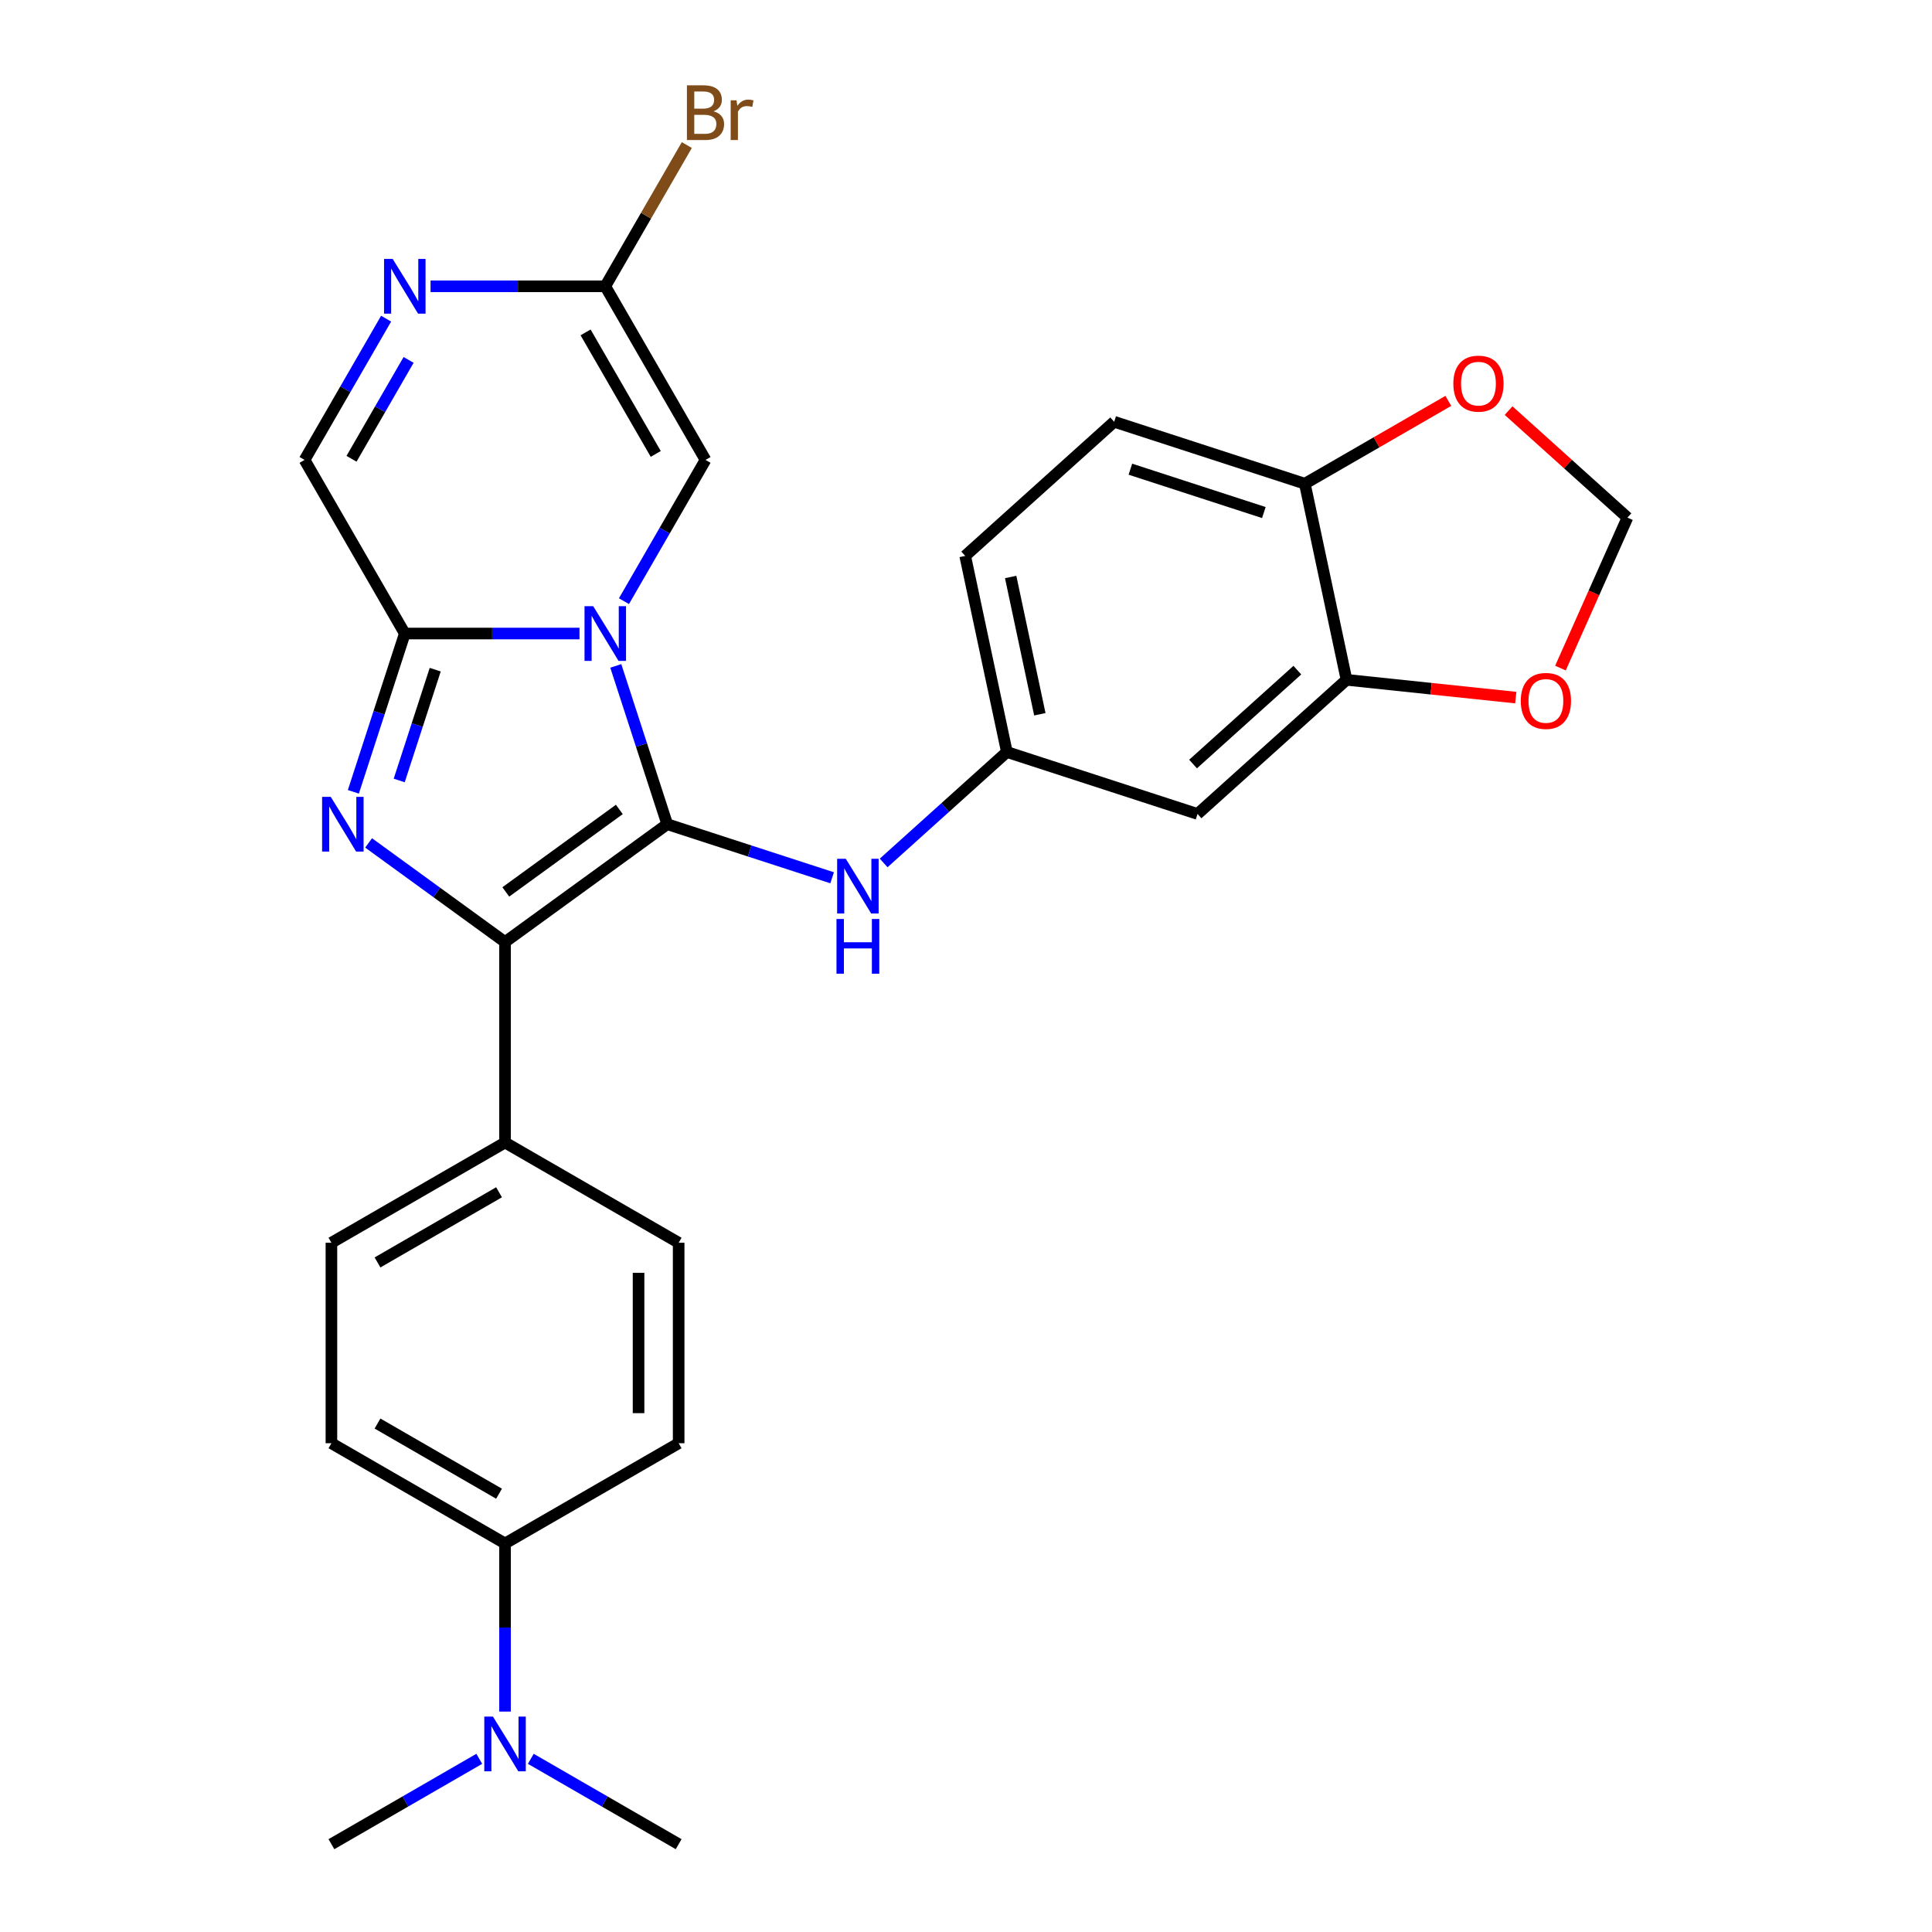 <?xml version='1.0' encoding='iso-8859-1'?>
<svg version='1.1' baseProfile='full'
              xmlns='http://www.w3.org/2000/svg'
                      xmlns:rdkit='http://www.rdkit.org/xml'
                      xmlns:xlink='http://www.w3.org/1999/xlink'
                  xml:space='preserve'
width='1000px' height='1000px' viewBox='0 0 1000 1000'>
<!-- END OF HEADER -->
<rect style='opacity:1.0;fill:#FFFFFF;stroke:none' width='1000' height='1000' x='0' y='0'> </rect>
<path class='bond-0' d='M 318.733,344.672 L 332.044,385.638' style='fill:none;fill-rule:evenodd;stroke:#0000FF;stroke-width:6px;stroke-linecap:butt;stroke-linejoin:miter;stroke-opacity:1' />
<path class='bond-0' d='M 332.044,385.638 L 345.355,426.605' style='fill:none;fill-rule:evenodd;stroke:#000000;stroke-width:6px;stroke-linecap:butt;stroke-linejoin:miter;stroke-opacity:1' />
<path class='bond-3' d='M 299.955,327.917 L 254.739,327.917' style='fill:none;fill-rule:evenodd;stroke:#0000FF;stroke-width:6px;stroke-linecap:butt;stroke-linejoin:miter;stroke-opacity:1' />
<path class='bond-3' d='M 254.739,327.917 L 209.523,327.917' style='fill:none;fill-rule:evenodd;stroke:#000000;stroke-width:6px;stroke-linecap:butt;stroke-linejoin:miter;stroke-opacity:1' />
<path class='bond-4' d='M 322.962,311.163 L 344.067,274.608' style='fill:none;fill-rule:evenodd;stroke:#0000FF;stroke-width:6px;stroke-linecap:butt;stroke-linejoin:miter;stroke-opacity:1' />
<path class='bond-4' d='M 344.067,274.608 L 365.172,238.053' style='fill:none;fill-rule:evenodd;stroke:#000000;stroke-width:6px;stroke-linecap:butt;stroke-linejoin:miter;stroke-opacity:1' />
<path class='bond-2' d='M 345.355,426.605 L 261.406,487.597' style='fill:none;fill-rule:evenodd;stroke:#000000;stroke-width:6px;stroke-linecap:butt;stroke-linejoin:miter;stroke-opacity:1' />
<path class='bond-2' d='M 320.564,418.964 L 261.8,461.659' style='fill:none;fill-rule:evenodd;stroke:#000000;stroke-width:6px;stroke-linecap:butt;stroke-linejoin:miter;stroke-opacity:1' />
<path class='bond-7' d='M 345.355,426.605 L 388.032,440.471' style='fill:none;fill-rule:evenodd;stroke:#000000;stroke-width:6px;stroke-linecap:butt;stroke-linejoin:miter;stroke-opacity:1' />
<path class='bond-7' d='M 388.032,440.471 L 430.708,454.338' style='fill:none;fill-rule:evenodd;stroke:#0000FF;stroke-width:6px;stroke-linecap:butt;stroke-linejoin:miter;stroke-opacity:1' />
<path class='bond-1' d='M 182.901,409.851 L 196.212,368.884' style='fill:none;fill-rule:evenodd;stroke:#0000FF;stroke-width:6px;stroke-linecap:butt;stroke-linejoin:miter;stroke-opacity:1' />
<path class='bond-1' d='M 196.212,368.884 L 209.523,327.917' style='fill:none;fill-rule:evenodd;stroke:#000000;stroke-width:6px;stroke-linecap:butt;stroke-linejoin:miter;stroke-opacity:1' />
<path class='bond-1' d='M 206.632,403.974 L 215.95,375.297' style='fill:none;fill-rule:evenodd;stroke:#0000FF;stroke-width:6px;stroke-linecap:butt;stroke-linejoin:miter;stroke-opacity:1' />
<path class='bond-1' d='M 215.95,375.297 L 225.267,346.621' style='fill:none;fill-rule:evenodd;stroke:#000000;stroke-width:6px;stroke-linecap:butt;stroke-linejoin:miter;stroke-opacity:1' />
<path class='bond-29' d='M 190.792,436.293 L 226.099,461.945' style='fill:none;fill-rule:evenodd;stroke:#0000FF;stroke-width:6px;stroke-linecap:butt;stroke-linejoin:miter;stroke-opacity:1' />
<path class='bond-29' d='M 226.099,461.945 L 261.406,487.597' style='fill:none;fill-rule:evenodd;stroke:#000000;stroke-width:6px;stroke-linecap:butt;stroke-linejoin:miter;stroke-opacity:1' />
<path class='bond-10' d='M 261.406,487.597 L 261.406,591.364' style='fill:none;fill-rule:evenodd;stroke:#000000;stroke-width:6px;stroke-linecap:butt;stroke-linejoin:miter;stroke-opacity:1' />
<path class='bond-8' d='M 209.523,327.917 L 157.64,238.053' style='fill:none;fill-rule:evenodd;stroke:#000000;stroke-width:6px;stroke-linecap:butt;stroke-linejoin:miter;stroke-opacity:1' />
<path class='bond-6' d='M 365.172,238.053 L 313.289,148.189' style='fill:none;fill-rule:evenodd;stroke:#000000;stroke-width:6px;stroke-linecap:butt;stroke-linejoin:miter;stroke-opacity:1' />
<path class='bond-6' d='M 339.417,234.95 L 303.099,172.045' style='fill:none;fill-rule:evenodd;stroke:#000000;stroke-width:6px;stroke-linecap:butt;stroke-linejoin:miter;stroke-opacity:1' />
<path class='bond-5' d='M 222.857,148.189 L 268.073,148.189' style='fill:none;fill-rule:evenodd;stroke:#0000FF;stroke-width:6px;stroke-linecap:butt;stroke-linejoin:miter;stroke-opacity:1' />
<path class='bond-5' d='M 268.073,148.189 L 313.289,148.189' style='fill:none;fill-rule:evenodd;stroke:#000000;stroke-width:6px;stroke-linecap:butt;stroke-linejoin:miter;stroke-opacity:1' />
<path class='bond-28' d='M 199.85,164.943 L 178.745,201.498' style='fill:none;fill-rule:evenodd;stroke:#0000FF;stroke-width:6px;stroke-linecap:butt;stroke-linejoin:miter;stroke-opacity:1' />
<path class='bond-28' d='M 178.745,201.498 L 157.64,238.053' style='fill:none;fill-rule:evenodd;stroke:#000000;stroke-width:6px;stroke-linecap:butt;stroke-linejoin:miter;stroke-opacity:1' />
<path class='bond-28' d='M 211.491,186.286 L 196.718,211.875' style='fill:none;fill-rule:evenodd;stroke:#0000FF;stroke-width:6px;stroke-linecap:butt;stroke-linejoin:miter;stroke-opacity:1' />
<path class='bond-28' d='M 196.718,211.875 L 181.944,237.463' style='fill:none;fill-rule:evenodd;stroke:#000000;stroke-width:6px;stroke-linecap:butt;stroke-linejoin:miter;stroke-opacity:1' />
<path class='bond-24' d='M 313.289,148.189 L 334.394,111.634' style='fill:none;fill-rule:evenodd;stroke:#000000;stroke-width:6px;stroke-linecap:butt;stroke-linejoin:miter;stroke-opacity:1' />
<path class='bond-24' d='M 334.394,111.634 L 355.499,75.079' style='fill:none;fill-rule:evenodd;stroke:#7F4C19;stroke-width:6px;stroke-linecap:butt;stroke-linejoin:miter;stroke-opacity:1' />
<path class='bond-13' d='M 457.377,446.664 L 489.266,417.951' style='fill:none;fill-rule:evenodd;stroke:#0000FF;stroke-width:6px;stroke-linecap:butt;stroke-linejoin:miter;stroke-opacity:1' />
<path class='bond-13' d='M 489.266,417.951 L 521.156,389.237' style='fill:none;fill-rule:evenodd;stroke:#000000;stroke-width:6px;stroke-linecap:butt;stroke-linejoin:miter;stroke-opacity:1' />
<path class='bond-9' d='M 696.957,351.87 L 619.843,421.303' style='fill:none;fill-rule:evenodd;stroke:#000000;stroke-width:6px;stroke-linecap:butt;stroke-linejoin:miter;stroke-opacity:1' />
<path class='bond-9' d='M 671.503,346.862 L 617.524,395.465' style='fill:none;fill-rule:evenodd;stroke:#000000;stroke-width:6px;stroke-linecap:butt;stroke-linejoin:miter;stroke-opacity:1' />
<path class='bond-14' d='M 696.957,351.87 L 740.759,356.473' style='fill:none;fill-rule:evenodd;stroke:#000000;stroke-width:6px;stroke-linecap:butt;stroke-linejoin:miter;stroke-opacity:1' />
<path class='bond-14' d='M 740.759,356.473 L 784.56,361.077' style='fill:none;fill-rule:evenodd;stroke:#FF0000;stroke-width:6px;stroke-linecap:butt;stroke-linejoin:miter;stroke-opacity:1' />
<path class='bond-31' d='M 696.957,351.87 L 675.383,250.371' style='fill:none;fill-rule:evenodd;stroke:#000000;stroke-width:6px;stroke-linecap:butt;stroke-linejoin:miter;stroke-opacity:1' />
<path class='bond-19' d='M 261.406,591.364 L 351.27,643.247' style='fill:none;fill-rule:evenodd;stroke:#000000;stroke-width:6px;stroke-linecap:butt;stroke-linejoin:miter;stroke-opacity:1' />
<path class='bond-20' d='M 261.406,591.364 L 171.542,643.247' style='fill:none;fill-rule:evenodd;stroke:#000000;stroke-width:6px;stroke-linecap:butt;stroke-linejoin:miter;stroke-opacity:1' />
<path class='bond-20' d='M 258.303,617.119 L 195.398,653.437' style='fill:none;fill-rule:evenodd;stroke:#000000;stroke-width:6px;stroke-linecap:butt;stroke-linejoin:miter;stroke-opacity:1' />
<path class='bond-11' d='M 619.843,421.303 L 521.156,389.237' style='fill:none;fill-rule:evenodd;stroke:#000000;stroke-width:6px;stroke-linecap:butt;stroke-linejoin:miter;stroke-opacity:1' />
<path class='bond-12' d='M 675.383,250.371 L 576.695,218.305' style='fill:none;fill-rule:evenodd;stroke:#000000;stroke-width:6px;stroke-linecap:butt;stroke-linejoin:miter;stroke-opacity:1' />
<path class='bond-12' d='M 654.166,265.299 L 585.085,242.853' style='fill:none;fill-rule:evenodd;stroke:#000000;stroke-width:6px;stroke-linecap:butt;stroke-linejoin:miter;stroke-opacity:1' />
<path class='bond-15' d='M 675.383,250.371 L 712.518,228.931' style='fill:none;fill-rule:evenodd;stroke:#000000;stroke-width:6px;stroke-linecap:butt;stroke-linejoin:miter;stroke-opacity:1' />
<path class='bond-15' d='M 712.518,228.931 L 749.653,207.491' style='fill:none;fill-rule:evenodd;stroke:#FF0000;stroke-width:6px;stroke-linecap:butt;stroke-linejoin:miter;stroke-opacity:1' />
<path class='bond-25' d='M 521.156,389.237 L 499.582,287.739' style='fill:none;fill-rule:evenodd;stroke:#000000;stroke-width:6px;stroke-linecap:butt;stroke-linejoin:miter;stroke-opacity:1' />
<path class='bond-25' d='M 538.219,369.698 L 523.117,298.649' style='fill:none;fill-rule:evenodd;stroke:#000000;stroke-width:6px;stroke-linecap:butt;stroke-linejoin:miter;stroke-opacity:1' />
<path class='bond-17' d='M 807.685,345.802 L 825.023,306.862' style='fill:none;fill-rule:evenodd;stroke:#FF0000;stroke-width:6px;stroke-linecap:butt;stroke-linejoin:miter;stroke-opacity:1' />
<path class='bond-17' d='M 825.023,306.862 L 842.36,267.921' style='fill:none;fill-rule:evenodd;stroke:#000000;stroke-width:6px;stroke-linecap:butt;stroke-linejoin:miter;stroke-opacity:1' />
<path class='bond-32' d='M 780.841,212.529 L 811.6,240.225' style='fill:none;fill-rule:evenodd;stroke:#FF0000;stroke-width:6px;stroke-linecap:butt;stroke-linejoin:miter;stroke-opacity:1' />
<path class='bond-32' d='M 811.6,240.225 L 842.36,267.921' style='fill:none;fill-rule:evenodd;stroke:#000000;stroke-width:6px;stroke-linecap:butt;stroke-linejoin:miter;stroke-opacity:1' />
<path class='bond-16' d='M 261.406,798.896 L 171.542,747.013' style='fill:none;fill-rule:evenodd;stroke:#000000;stroke-width:6px;stroke-linecap:butt;stroke-linejoin:miter;stroke-opacity:1' />
<path class='bond-16' d='M 258.303,773.141 L 195.398,736.823' style='fill:none;fill-rule:evenodd;stroke:#000000;stroke-width:6px;stroke-linecap:butt;stroke-linejoin:miter;stroke-opacity:1' />
<path class='bond-18' d='M 261.406,798.896 L 261.406,842.402' style='fill:none;fill-rule:evenodd;stroke:#000000;stroke-width:6px;stroke-linecap:butt;stroke-linejoin:miter;stroke-opacity:1' />
<path class='bond-18' d='M 261.406,842.402 L 261.406,885.908' style='fill:none;fill-rule:evenodd;stroke:#0000FF;stroke-width:6px;stroke-linecap:butt;stroke-linejoin:miter;stroke-opacity:1' />
<path class='bond-30' d='M 261.406,798.896 L 351.27,747.013' style='fill:none;fill-rule:evenodd;stroke:#000000;stroke-width:6px;stroke-linecap:butt;stroke-linejoin:miter;stroke-opacity:1' />
<path class='bond-26' d='M 248.072,910.361 L 209.807,932.453' style='fill:none;fill-rule:evenodd;stroke:#0000FF;stroke-width:6px;stroke-linecap:butt;stroke-linejoin:miter;stroke-opacity:1' />
<path class='bond-26' d='M 209.807,932.453 L 171.542,954.545' style='fill:none;fill-rule:evenodd;stroke:#000000;stroke-width:6px;stroke-linecap:butt;stroke-linejoin:miter;stroke-opacity:1' />
<path class='bond-27' d='M 274.74,910.361 L 313.005,932.453' style='fill:none;fill-rule:evenodd;stroke:#0000FF;stroke-width:6px;stroke-linecap:butt;stroke-linejoin:miter;stroke-opacity:1' />
<path class='bond-27' d='M 313.005,932.453 L 351.27,954.545' style='fill:none;fill-rule:evenodd;stroke:#000000;stroke-width:6px;stroke-linecap:butt;stroke-linejoin:miter;stroke-opacity:1' />
<path class='bond-21' d='M 351.27,643.247 L 351.27,747.013' style='fill:none;fill-rule:evenodd;stroke:#000000;stroke-width:6px;stroke-linecap:butt;stroke-linejoin:miter;stroke-opacity:1' />
<path class='bond-21' d='M 330.517,658.812 L 330.517,731.448' style='fill:none;fill-rule:evenodd;stroke:#000000;stroke-width:6px;stroke-linecap:butt;stroke-linejoin:miter;stroke-opacity:1' />
<path class='bond-22' d='M 171.542,643.247 L 171.542,747.013' style='fill:none;fill-rule:evenodd;stroke:#000000;stroke-width:6px;stroke-linecap:butt;stroke-linejoin:miter;stroke-opacity:1' />
<path class='bond-23' d='M 576.695,218.305 L 499.582,287.739' style='fill:none;fill-rule:evenodd;stroke:#000000;stroke-width:6px;stroke-linecap:butt;stroke-linejoin:miter;stroke-opacity:1' />
<path  class='atom-0' d='M 307.029 313.757
L 316.309 328.757
Q 317.229 330.237, 318.709 332.917
Q 320.189 335.597, 320.269 335.757
L 320.269 313.757
L 324.029 313.757
L 324.029 342.077
L 320.149 342.077
L 310.189 325.677
Q 309.029 323.757, 307.789 321.557
Q 306.589 319.357, 306.229 318.677
L 306.229 342.077
L 302.549 342.077
L 302.549 313.757
L 307.029 313.757
' fill='#0000FF'/>
<path  class='atom-2' d='M 171.197 412.445
L 180.477 427.445
Q 181.397 428.925, 182.877 431.605
Q 184.357 434.285, 184.437 434.445
L 184.437 412.445
L 188.197 412.445
L 188.197 440.765
L 184.317 440.765
L 174.357 424.365
Q 173.197 422.445, 171.957 420.245
Q 170.757 418.045, 170.397 417.365
L 170.397 440.765
L 166.717 440.765
L 166.717 412.445
L 171.197 412.445
' fill='#0000FF'/>
<path  class='atom-6' d='M 203.263 134.029
L 212.543 149.029
Q 213.463 150.509, 214.943 153.189
Q 216.423 155.869, 216.503 156.029
L 216.503 134.029
L 220.263 134.029
L 220.263 162.349
L 216.383 162.349
L 206.423 145.949
Q 205.263 144.029, 204.023 141.829
Q 202.823 139.629, 202.463 138.949
L 202.463 162.349
L 198.783 162.349
L 198.783 134.029
L 203.263 134.029
' fill='#0000FF'/>
<path  class='atom-8' d='M 437.782 444.511
L 447.062 459.511
Q 447.982 460.991, 449.462 463.671
Q 450.942 466.351, 451.022 466.511
L 451.022 444.511
L 454.782 444.511
L 454.782 472.831
L 450.902 472.831
L 440.942 456.431
Q 439.782 454.511, 438.542 452.311
Q 437.342 450.111, 436.982 449.431
L 436.982 472.831
L 433.302 472.831
L 433.302 444.511
L 437.782 444.511
' fill='#0000FF'/>
<path  class='atom-8' d='M 432.962 475.663
L 436.802 475.663
L 436.802 487.703
L 451.282 487.703
L 451.282 475.663
L 455.122 475.663
L 455.122 503.983
L 451.282 503.983
L 451.282 490.903
L 436.802 490.903
L 436.802 503.983
L 432.962 503.983
L 432.962 475.663
' fill='#0000FF'/>
<path  class='atom-15' d='M 787.155 362.796
Q 787.155 355.996, 790.515 352.196
Q 793.875 348.396, 800.155 348.396
Q 806.435 348.396, 809.795 352.196
Q 813.155 355.996, 813.155 362.796
Q 813.155 369.676, 809.755 373.596
Q 806.355 377.476, 800.155 377.476
Q 793.915 377.476, 790.515 373.596
Q 787.155 369.716, 787.155 362.796
M 800.155 374.276
Q 804.475 374.276, 806.795 371.396
Q 809.155 368.476, 809.155 362.796
Q 809.155 357.236, 806.795 354.436
Q 804.475 351.596, 800.155 351.596
Q 795.835 351.596, 793.475 354.396
Q 791.155 357.196, 791.155 362.796
Q 791.155 368.516, 793.475 371.396
Q 795.835 374.276, 800.155 374.276
' fill='#FF0000'/>
<path  class='atom-16' d='M 752.247 198.568
Q 752.247 191.768, 755.607 187.968
Q 758.967 184.168, 765.247 184.168
Q 771.527 184.168, 774.887 187.968
Q 778.247 191.768, 778.247 198.568
Q 778.247 205.448, 774.847 209.368
Q 771.447 213.248, 765.247 213.248
Q 759.007 213.248, 755.607 209.368
Q 752.247 205.488, 752.247 198.568
M 765.247 210.048
Q 769.567 210.048, 771.887 207.168
Q 774.247 204.248, 774.247 198.568
Q 774.247 193.008, 771.887 190.208
Q 769.567 187.368, 765.247 187.368
Q 760.927 187.368, 758.567 190.168
Q 756.247 192.968, 756.247 198.568
Q 756.247 204.288, 758.567 207.168
Q 760.927 210.048, 765.247 210.048
' fill='#FF0000'/>
<path  class='atom-19' d='M 255.146 888.502
L 264.426 903.502
Q 265.346 904.982, 266.826 907.662
Q 268.306 910.342, 268.386 910.502
L 268.386 888.502
L 272.146 888.502
L 272.146 916.822
L 268.266 916.822
L 258.306 900.422
Q 257.146 898.502, 255.906 896.302
Q 254.706 894.102, 254.346 893.422
L 254.346 916.822
L 250.666 916.822
L 250.666 888.502
L 255.146 888.502
' fill='#0000FF'/>
<path  class='atom-25' d='M 369.312 57.605
Q 372.032 58.365, 373.392 60.045
Q 374.792 61.685, 374.792 64.125
Q 374.792 68.045, 372.272 70.285
Q 369.792 72.485, 365.072 72.485
L 355.552 72.485
L 355.552 44.165
L 363.912 44.165
Q 368.752 44.165, 371.192 46.125
Q 373.632 48.085, 373.632 51.685
Q 373.632 55.965, 369.312 57.605
M 359.352 47.365
L 359.352 56.245
L 363.912 56.245
Q 366.712 56.245, 368.152 55.125
Q 369.632 53.965, 369.632 51.685
Q 369.632 47.365, 363.912 47.365
L 359.352 47.365
M 365.072 69.285
Q 367.832 69.285, 369.312 67.965
Q 370.792 66.645, 370.792 64.125
Q 370.792 61.805, 369.152 60.645
Q 367.552 59.445, 364.472 59.445
L 359.352 59.445
L 359.352 69.285
L 365.072 69.285
' fill='#7F4C19'/>
<path  class='atom-25' d='M 381.232 51.925
L 381.672 54.765
Q 383.832 51.565, 387.352 51.565
Q 388.472 51.565, 389.992 51.965
L 389.392 55.325
Q 387.672 54.925, 386.712 54.925
Q 385.032 54.925, 383.912 55.605
Q 382.832 56.245, 381.952 57.805
L 381.952 72.485
L 378.192 72.485
L 378.192 51.925
L 381.232 51.925
' fill='#7F4C19'/>
</svg>
